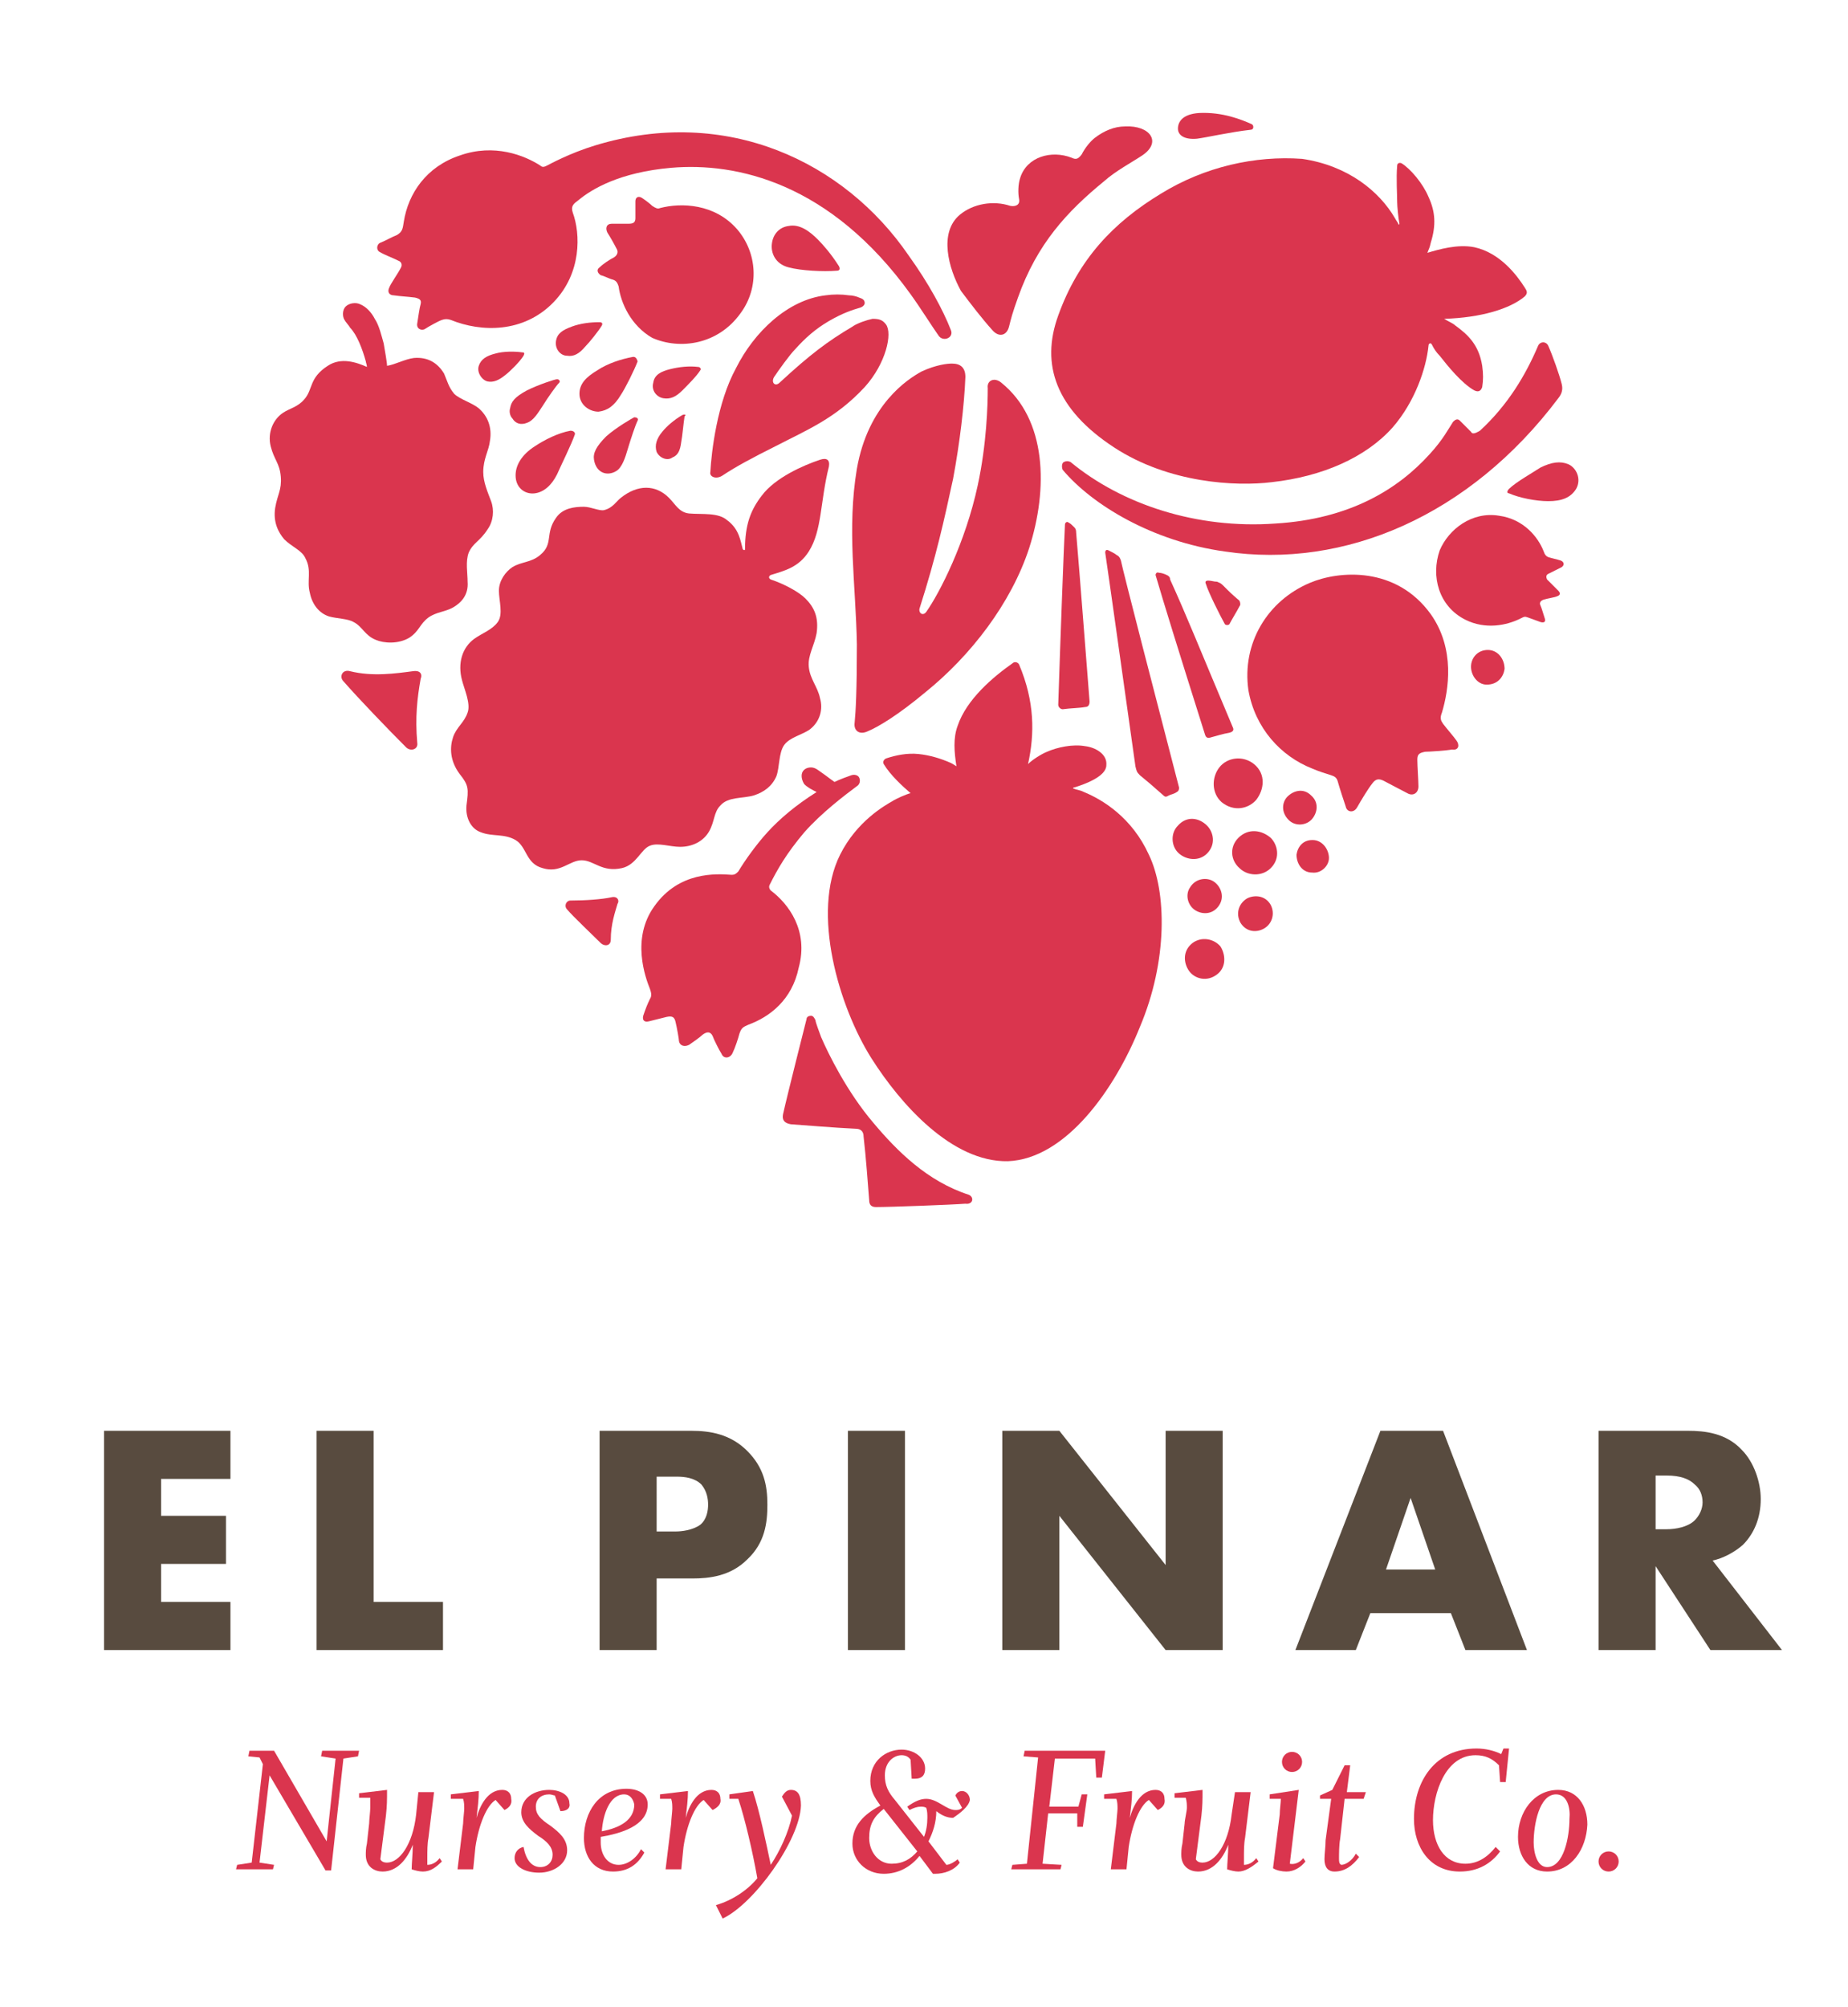<?xml version="1.0" encoding="UTF-8"?> <svg xmlns="http://www.w3.org/2000/svg" xmlns:xlink="http://www.w3.org/1999/xlink" version="1.1" id="Layer_1" x="0px" y="0px" width="165.2px" height="179.4px" viewBox="0 0 165.2 179.4" style="enable-background:new 0 0 165.2 179.4;" xml:space="preserve"> <style type="text/css"> .st0{fill:#DA354E;} .st1{fill:#584B3F;} </style> <g> <polygon class="st0" points="32,157 30.7,157.2 29.6,167.2 29.1,167.2 24.1,158.7 23.2,166.5 24.5,166.7 24.4,167.1 21.1,167.1 21.2,166.7 22.5,166.5 23.5,157.7 23.2,157.1 22.2,157 22.3,156.5 24.5,156.5 29.2,164.6 30,157.2 28.7,157 28.8,156.5 32.1,156.5 "></polygon> <path class="st0" d="M37.8,167.3c-0.3,0-0.7-0.1-1-0.2c0-0.5,0.1-1.4,0.1-2.2h0c-0.5,1.3-1.4,2.4-2.7,2.4c-0.7,0-1.5-0.4-1.5-1.5 c0-0.2,0-0.6,0.1-1l0.2-1.8c0-0.3,0.1-1.1,0.1-1.4s0-0.5,0-0.9h-1l0-0.4l2.5-0.3c0,0.9,0,1.4-0.1,2.3l-0.5,3.9 c0.1,0.2,0.3,0.3,0.6,0.3c1.1,0,2.3-1.6,2.6-4.3l0.2-2h1.4l-0.5,4.1c-0.1,0.5-0.1,1.2-0.1,1.7c0,0.3,0,0.5,0,0.7 c0.4,0,0.8-0.2,1.1-0.6l0.2,0.3C39,166.9,38.5,167.3,37.8,167.3"></path> <path class="st0" d="M45.1,161.8l-0.8-0.9c-0.8,0.5-1.5,2.2-1.8,4.2l-0.2,2h-1.4l0.5-4.1c0-0.3,0.1-1.1,0.1-1.3 c0-0.3,0-0.6-0.1-0.9h-1.1l0-0.4l2.5-0.3c0,0.8-0.1,1.5-0.2,2.4h0c0.3-1.1,1-2.5,2.3-2.5c0.5,0,0.8,0.3,0.8,0.8 C45.8,161.3,45.5,161.6,45.1,161.8"></path> <path class="st0" d="M50.1,161.9l-0.5-1.4c-0.1,0-0.3-0.1-0.5-0.1c-0.7,0-1.2,0.4-1.2,1.1c0,0.7,0.4,1.1,1.3,1.7 c0.8,0.6,1.5,1.2,1.5,2.2c0,1.2-1.2,2-2.5,2c-1.2,0-2.2-0.5-2.2-1.3c0-0.5,0.3-0.9,0.8-1c0.2,1.1,0.7,1.8,1.5,1.8 c0.7,0,1.1-0.5,1.1-1.1c0-0.7-0.5-1.2-1.3-1.7c-0.8-0.6-1.5-1.2-1.5-2.1c0-1.3,1.2-2,2.5-2c0.9,0,1.8,0.4,1.8,1.2 C51,161.6,50.7,161.9,50.1,161.9"></path> <path class="st0" d="M55.8,160.4c-1.3,0-1.9,1.8-2,3.3c1.6-0.3,2.9-1,2.9-2.4C56.6,160.8,56.3,160.4,55.8,160.4 M53.7,164.2 c0,0.1,0,0.4,0,0.5c0,1.1,0.6,2,1.6,2c0.8,0,1.6-0.6,2-1.4l0.3,0.3c-0.6,1.1-1.5,1.7-2.8,1.7c-1.7,0-2.6-1.3-2.6-3 c0-2.3,1.3-4.4,3.8-4.4c1.1,0,1.9,0.5,1.9,1.4C57.9,163.2,55.5,163.9,53.7,164.2"></path> <path class="st0" d="M63.7,161.8l-0.8-0.9c-0.8,0.5-1.5,2.2-1.8,4.2l-0.2,2h-1.4l0.5-4.1c0-0.3,0.1-1.1,0.1-1.3 c0-0.3,0-0.6-0.1-0.9H59l0-0.4l2.5-0.3c0,0.8-0.1,1.5-0.2,2.4h0c0.3-1.1,1-2.5,2.3-2.5c0.5,0,0.8,0.3,0.8,0.8 C64.5,161.3,64.1,161.6,63.7,161.8"></path> <path class="st0" d="M64.6,171.5l-0.6-1.2c1.4-0.4,2.8-1.3,3.7-2.4c-0.4-2.3-1.1-5.3-1.7-7.1h-0.8l0-0.4l2.1-0.3 c0.6,1.8,1.2,4.7,1.6,6.6h0c0.8-1.2,1.6-2.9,1.9-4.4l-0.9-1.7c0.2-0.3,0.4-0.6,0.8-0.6c0.6,0,0.9,0.4,0.9,1.4 C71.5,164.5,67.4,170.2,64.6,171.5"></path> <path class="st0" d="M79,161.7c-0.9,0.7-1.3,1.4-1.3,2.6c0,1.2,0.8,2.3,2,2.3c1,0,1.7-0.4,2.3-1.1L79,161.7z M85.2,162.5 c-0.5,0-1-0.2-1.5-0.6c0,1-0.3,1.9-0.7,2.7l1.6,2.1c0.3,0,0.8-0.3,1-0.5l0.2,0.3c-0.5,0.7-1.4,1-2.2,1c0,0-0.1,0-0.2,0l-1.2-1.6 c-0.8,1-1.9,1.6-3.2,1.6c-1.6,0-2.8-1.2-2.8-2.7c0-1.6,1-2.6,2.5-3.4c-0.5-0.7-0.9-1.3-0.9-2.2c0-1.8,1.4-2.8,2.8-2.8 c1.1,0,2.1,0.7,2.1,1.7c0,0.6-0.3,0.9-0.9,0.9c-0.1,0-0.2,0-0.3,0l-0.1-1.7c-0.2-0.3-0.5-0.4-0.8-0.4c-0.7,0-1.5,0.6-1.5,1.8 c0,0.9,0.3,1.5,0.9,2.2l2.6,3.3c0.2-0.5,0.3-1.1,0.3-1.7c0-0.3,0-0.6-0.1-0.9c-0.2-0.1-0.3-0.1-0.5-0.1c-0.3,0-0.6,0.1-1,0.3 l-0.2-0.3c0.7-0.5,1.2-0.7,1.7-0.7c1,0,1.8,1,2.6,1c0.2,0,0.4,0,0.6-0.2l-0.6-1.1c0.1-0.2,0.3-0.4,0.6-0.4c0.4,0,0.7,0.4,0.7,0.8 C86.6,161.5,85.8,162.1,85.2,162.5"></path> <polygon class="st0" points="98.5,158.9 98,158.9 97.9,157.2 94.3,157.2 93.8,161.5 96.4,161.5 96.7,160.4 97.2,160.4 96.8,163.3 96.3,163.3 96.3,162.1 93.7,162.1 93.2,166.6 94.9,166.7 94.8,167.1 90.4,167.1 90.5,166.7 91.8,166.6 92.8,157.1 91.5,157 91.6,156.5 98.8,156.5 "></polygon> <path class="st0" d="M103.5,161.8l-0.8-0.9c-0.8,0.5-1.5,2.2-1.8,4.2l-0.2,2h-1.4l0.5-4.1c0-0.3,0.1-1.1,0.1-1.3 c0-0.3,0-0.6-0.1-0.9h-1.1l0-0.4l2.5-0.3c0,0.8-0.1,1.5-0.2,2.4h0c0.3-1.1,1-2.5,2.3-2.5c0.5,0,0.8,0.3,0.8,0.8 C104.2,161.3,103.9,161.6,103.5,161.8"></path> <path class="st0" d="M110.7,167.3c-0.3,0-0.7-0.1-1-0.2c0-0.5,0.1-1.4,0.1-2.2h0c-0.5,1.3-1.4,2.4-2.7,2.4c-0.7,0-1.5-0.4-1.5-1.5 c0-0.2,0-0.6,0.1-1l0.2-1.8c0-0.3,0.2-1.1,0.2-1.4s0-0.5-0.1-0.9h-1l0-0.4l2.5-0.3c0,0.9,0,1.4-0.1,2.3l-0.5,3.9 c0.1,0.2,0.3,0.3,0.6,0.3c1.1,0,2.3-1.6,2.6-4.3l0.3-2h1.4l-0.5,4.1c-0.1,0.5-0.1,1.2-0.1,1.7c0,0.3,0,0.5,0,0.7 c0.4,0,0.8-0.2,1.1-0.6l0.2,0.3C111.9,166.9,111.3,167.3,110.7,167.3"></path> <path class="st0" d="M115.5,158.4c-0.5,0-0.9-0.4-0.9-0.9c0-0.5,0.4-0.9,0.9-0.9c0.5,0,0.9,0.4,0.9,0.9 C116.4,158,116,158.4,115.5,158.4 M115,167.3c-0.4,0-0.9-0.1-1.2-0.3l0.6-4.8c0-0.4,0.1-1.1,0.1-1.4h-1l0-0.4l2.6-0.4l0,0l-0.8,6.6 c0.4,0.1,0.9-0.1,1.2-0.5l0.2,0.3C116.3,166.9,115.7,167.3,115,167.3"></path> <path class="st0" d="M121.9,160.8h-1.7l-0.4,3.6c-0.1,0.5-0.1,1.4-0.1,1.7c0,0.3,0,0.5,0.2,0.6c0.4,0,1-0.4,1.3-1l0.3,0.3 c-0.6,0.8-1.3,1.3-2.2,1.3c-0.6,0-0.9-0.4-0.9-1.1c0-0.5,0.1-1.1,0.1-1.7l0.5-3.7h-1l0-0.3l1.1-0.5l1.1-2.2h0.5l-0.3,2.4h1.7 L121.9,160.8z"></path> <path class="st0" d="M134.6,159.3h-0.5l-0.1-1.5c-0.6-0.6-1.2-0.9-2.1-0.9c-2.7,0-3.8,3.4-3.8,5.8c0,2.2,1,3.9,2.9,3.9 c1.1,0,2-0.6,2.7-1.5l0.4,0.4c-0.8,1.1-2,1.8-3.6,1.8c-2.7,0-4.1-2.2-4.1-4.7c0-3.4,1.9-6.3,5.6-6.3c0.8,0,1.6,0.2,2.2,0.5l0.2-0.5 h0.5L134.6,159.3z"></path> <path class="st0" d="M139.1,160.4c-1.5,0-2,2.7-2,4.3c0,0.9,0.3,2.2,1.2,2.2c1.5,0,2-2.7,2-4.3 C140.4,161.6,140.1,160.4,139.1,160.4 M138.3,167.3c-1.7,0-2.6-1.4-2.6-3.1c0-2.2,1.4-4.2,3.6-4.2c1.7,0,2.6,1.4,2.6,3.1 C141.8,165.3,140.5,167.3,138.3,167.3"></path> <path class="st0" d="M143.8,167.3c-0.5,0-0.9-0.4-0.9-0.9c0-0.5,0.4-0.9,0.9-0.9c0.5,0,0.9,0.4,0.9,0.9 C144.7,166.9,144.3,167.3,143.8,167.3"></path> <polygon class="st1" points="20.6,132.2 14.4,132.2 14.4,135.5 20.2,135.5 20.2,139.8 14.4,139.8 14.4,143.2 20.6,143.2 20.6,147.5 9.3,147.5 9.3,127.9 20.6,127.9 "></polygon> <polygon class="st1" points="33.4,127.9 33.4,143.2 39.6,143.2 39.6,147.5 28.3,147.5 28.3,127.9 "></polygon> <path class="st1" d="M58.7,136.9h1.7c0.5,0,1.5-0.1,2.2-0.6c0.6-0.5,0.7-1.3,0.7-1.8c0-0.5-0.1-1.2-0.6-1.8 c-0.6-0.6-1.5-0.7-2.2-0.7h-1.8V136.9z M58.7,141v6.5h-5.1v-19.6h8.2c1.7,0,3.5,0.3,5,1.8c1.5,1.5,1.8,3.1,1.8,4.8 c0,1.6-0.2,3.4-1.8,4.9c-1.5,1.5-3.4,1.7-4.9,1.7H58.7z"></path> <rect x="75.8" y="127.9" class="st1" width="5.1" height="19.6"></rect> <polygon class="st1" points="89.6,147.5 89.6,127.9 94.7,127.9 104.2,139.9 104.2,127.9 109.3,127.9 109.3,147.5 104.2,147.5 94.7,135.5 94.7,147.5 "></polygon> <path class="st1" d="M128.3,140.3l-2.2-6.4l-2.2,6.4H128.3z M129.7,144.2h-7.2l-1.3,3.3h-5.4l7.6-19.6h5.6l7.5,19.6h-5.5 L129.7,144.2z"></path> <path class="st1" d="M148,136.7h1c0.8,0,1.9-0.2,2.5-0.8c0.4-0.4,0.7-1,0.7-1.6c0-0.6-0.2-1.2-0.7-1.6c-0.5-0.5-1.3-0.8-2.5-0.8h-1 V136.7z M150.9,127.9c1.5,0,3.4,0.2,4.8,1.7c1.1,1.1,1.7,2.9,1.7,4.4c0,1.7-0.6,3.1-1.6,4.1c-0.8,0.7-1.8,1.2-2.7,1.4l6.2,8h-6.4 L148,140v7.5h-5.1v-19.6H150.9z"></path> <path class="st0" d="M36.9,60c-1.5,0.2-3.6,0.5-5.6,0c-0.7-0.2-1,0.5-0.6,0.9c1.4,1.6,4,4.3,5.6,5.9c0.4,0.4,1.1,0.2,1-0.4 c-0.2-2.3,0-4,0.3-5.7C37.8,60.2,37.5,59.9,36.9,60"></path> <path class="st0" d="M86.6,106.8c-3.7-1.2-6.4-3.9-8.5-6.4c-2.4-2.8-4.1-6.3-4.7-7.7c-0.1-0.3-0.5-1.3-0.5-1.5 c-0.1-0.2-0.2-0.4-0.4-0.4c-0.2,0-0.4,0.1-0.4,0.3c-0.1,0.4-1.7,6.7-2.1,8.5c-0.1,0.5,0.1,0.8,0.7,0.9c1.5,0.1,3.7,0.3,5.8,0.4 c0.4,0,0.7,0.2,0.7,0.7c0.2,1.7,0.4,4.4,0.5,5.7c0,0.4,0.2,0.6,0.6,0.6c1.3,0,6.7-0.2,8-0.3C87,107.7,87.1,107,86.6,106.8"></path> <path class="st0" d="M103.8,17.3c-4.3,2.6-7.4,5.9-9.2,10.9c-1.6,4.4-0.2,8.4,5,11.8c4.9,3.2,10.9,3.5,14.1,3.1 c4.5-0.5,8.4-2.2,10.8-4.9c2-2.3,3-5.3,3.2-7.3c0-0.2,0.2-0.3,0.3-0.1c0.2,0.4,0.4,0.7,0.7,1c0.7,0.9,2,2.5,3.1,3.1 c0.4,0.2,0.6,0,0.7-0.3c0.1-0.6,0.1-1.2,0-1.9c-0.3-1.9-1.3-2.8-2.4-3.6c-0.2-0.2-0.7-0.4-1-0.6c3.3-0.1,5.9-0.9,7.2-2 c0.3-0.3,0.2-0.5,0-0.8c-0.7-1.1-2.2-3.1-4.5-3.6c-1.5-0.3-3.2,0.2-4.2,0.5c0.1-0.3,0.2-0.4,0.3-0.9c0.5-1.6,0.4-2.8-0.2-4.1 c-0.5-1.2-1.6-2.5-2.4-3c-0.2-0.1-0.4,0-0.4,0.2c-0.1,1.1,0,2.6,0,3.3c0,0.3,0.1,1.4,0.2,1.9c0,0.1-0.1,0.1-0.1,0 c-0.1-0.2-0.2-0.3-0.3-0.5c-1.4-2.4-4.2-4.7-8.3-5.3C112.2,13.9,107.7,14.9,103.8,17.3"></path> <path class="st0" d="M58.1,75.6c0.7-0.3,1.8,0.1,2.7,0.1c1.1,0,2.1-0.5,2.6-1.4c0.5-0.9,0.4-1.7,1-2.3c0.7-0.8,2-0.6,3-0.9 c0.9-0.3,1.6-0.8,2-1.7c0.3-0.8,0.2-2.1,0.7-2.8c0.5-0.7,1.6-0.9,2.3-1.4c0.9-0.7,1.2-1.8,0.9-2.8c-0.2-1-0.9-1.7-1-2.8 c-0.1-1,0.5-1.9,0.7-3c0.2-1.4-0.2-2.3-1-3.1c-0.6-0.6-1.9-1.3-3.1-1.7c-0.2-0.1-0.2-0.3,0-0.4c1.3-0.4,2.5-0.7,3.4-2.1 c1.2-1.9,1-4.4,1.8-7.6c0.1-0.6-0.2-0.8-0.8-0.6c-1.5,0.5-4,1.6-5.2,3.2c-1,1.3-1.5,2.6-1.5,4.8c0,0.1-0.1,0.1-0.2,0 c-0.2-0.7-0.3-1.8-1.4-2.6c-0.8-0.7-2.2-0.5-3.4-0.6c-0.9-0.1-1.2-0.8-1.8-1.4c-1.2-1.2-2.8-1.2-4.3,0c-0.4,0.3-0.7,0.9-1.5,1.1 c-0.4,0.1-1.2-0.3-1.8-0.3c-0.8,0-1.9,0.1-2.5,1c-1,1.4-0.2,2.3-1.4,3.3c-0.8,0.7-1.7,0.6-2.5,1.1c-0.6,0.4-1.2,1.2-1.2,2.1 c0,0.9,0.4,2.1-0.1,2.8c-0.5,0.7-1.4,1-2.1,1.5c-1.1,0.8-1.5,2.2-1.1,3.7c0.2,0.8,0.8,2.1,0.5,2.9c-0.3,0.9-1,1.3-1.3,2.2 c-0.3,0.9-0.3,2.1,0.6,3.3c0.8,1,0.8,1.3,0.6,2.8c-0.1,1.1,0.4,2.1,1.3,2.4c1,0.4,2.1,0.1,3.1,0.7c1,0.6,0.9,2.1,2.4,2.5 c1.6,0.5,2.4-0.7,3.5-0.7c1.1,0,1.8,1.1,3.6,0.7C56.9,77.3,57.3,75.9,58.1,75.6"></path> <path class="st0" d="M35.6,23.3c0.3,0.1,0.4,0.4,0.2,0.7c-0.2,0.4-0.9,1.4-1,1.7c-0.2,0.4,0,0.7,0.4,0.7c0.7,0.1,1.1,0.1,1.9,0.2 c0.4,0.1,0.6,0.2,0.5,0.6c-0.1,0.3-0.2,1.1-0.3,1.7c-0.1,0.5,0.4,0.7,0.7,0.5c0.3-0.2,1.2-0.7,1.5-0.8c0.3-0.1,0.5-0.1,0.8,0 c2.7,1.1,6.5,1.2,9.2-1.6c2.5-2.6,2.4-6.1,1.7-8c-0.2-0.6,0.1-0.8,0.5-1.1c1.2-1,3.7-2.5,8.3-2.9c5.8-0.5,14.2,1.3,21.4,11.3 c0.8,1.1,2,3,2.5,3.7c0.4,0.6,1.4,0.2,1.1-0.5c-0.7-1.8-2-4.2-3.8-6.7c-5.7-8.3-16.2-13.4-28-9.8c-2.3,0.7-4.1,1.7-4.3,1.8 c-0.2,0.1-0.4,0.2-0.6,0c-1.4-0.9-4.1-2-7.2-0.9c-3,1-4.6,3.4-5,5.9c-0.1,0.6-0.1,0.9-0.6,1.2c-0.5,0.2-1,0.5-1.5,0.7 c-0.3,0.1-0.4,0.6-0.1,0.8C34.4,22.8,35,23,35.6,23.3"></path> <path class="st0" d="M131.5,38.6c-0.5-0.5-0.7-0.7-1-1c-0.2-0.2-0.4-0.1-0.6,0.1c-0.4,0.6-0.9,1.6-2.1,2.9 c-2.8,3.1-7.1,5.8-13.8,6.2c-7,0.5-13.7-1.7-18.3-5.5c-0.2-0.1-0.4-0.1-0.6,0c-0.2,0.1-0.2,0.5-0.1,0.7c2.6,3.1,8,6.4,14.5,7.3 c10.7,1.6,21.9-3.2,29.8-13.7c0.4-0.5,0.4-0.9,0.3-1.3c-0.2-0.8-0.8-2.5-1.2-3.4c-0.2-0.4-0.7-0.4-0.9,0c-1.1,2.6-2.7,5.3-5.2,7.6 C131.8,38.8,131.6,38.8,131.5,38.6"></path> <path class="st0" d="M66.2,28c1.7-2.3,1.5-5.4-0.3-7.5c-2-2.3-5-2.4-6.9-1.9c-0.2,0.1-0.4,0-0.7-0.2c-0.2-0.2-0.6-0.5-0.9-0.7 c-0.3-0.2-0.6-0.1-0.6,0.3c0,0.3,0,1.2,0,1.5c0,0.4-0.2,0.5-0.6,0.5c-0.5,0-1,0-1.5,0c-0.5,0-0.6,0.4-0.4,0.8 c0.2,0.3,0.6,1,0.8,1.4c0.2,0.3,0.1,0.6-0.2,0.8c-0.4,0.2-1,0.6-1.3,0.9c-0.3,0.2-0.2,0.5,0.1,0.7c0.4,0.1,0.7,0.3,1.1,0.4 c0.3,0.1,0.4,0.3,0.5,0.6c0.2,1.5,1.1,3.5,3,4.6C60.8,31.3,64.2,30.8,66.2,28"></path> <path class="st0" d="M130.2,66.2c-0.2-0.3-0.9-1.1-1.2-1.5c-0.2-0.3-0.3-0.5-0.1-1c0.6-2,1.2-5.7-1-8.8c-3.1-4.3-8.2-3.9-10.8-2.8 c-3.8,1.6-6.1,5.4-5.5,9.6c0.6,3.4,2.9,5.9,5.7,7c0.7,0.3,1.1,0.4,1.7,0.6c0.3,0.1,0.5,0.2,0.6,0.6c0.2,0.7,0.5,1.6,0.7,2.2 c0.1,0.5,0.7,0.6,1,0.1c0.4-0.7,1-1.7,1.4-2.2c0.3-0.4,0.6-0.4,1-0.2c0.4,0.2,1.5,0.8,2.1,1.1c0.5,0.3,1,0,1-0.6 c0-0.5-0.1-1.8-0.1-2.4c0-0.5,0.2-0.6,0.7-0.7c0.3,0,1.9-0.1,2.4-0.2C130.4,67.1,130.5,66.6,130.2,66.2"></path> <path class="st0" d="M139.5,50.1c-0.3-0.1-0.8-0.2-1.1-0.3c-0.2-0.1-0.3-0.2-0.4-0.5c-0.5-1.3-1.8-2.9-4-3.2 c-2.4-0.4-4.5,1.2-5.3,3.1c-0.8,2.3-0.1,5,2.3,6.2c1.8,0.9,3.7,0.5,4.9-0.1c0.4-0.2,0.4-0.2,0.7-0.1c0.3,0.1,0.8,0.3,1.1,0.4 c0.3,0.1,0.5,0,0.4-0.3c-0.1-0.3-0.3-1-0.4-1.2c-0.1-0.2,0-0.4,0.3-0.5c0.3-0.1,1-0.2,1.2-0.3c0.3-0.1,0.3-0.3,0.1-0.5 c-0.2-0.2-0.8-0.8-1-1c-0.1-0.2-0.1-0.4,0.1-0.5c0.2-0.1,1-0.5,1.2-0.6C139.9,50.5,139.8,50.2,139.5,50.1"></path> <path class="st0" d="M64.6,42.5c1.2-0.8,2.7-1.6,4.7-2.6c2.9-1.5,5.4-2.5,8-5.3c1.9-2.1,2.5-4.8,1.9-5.6c-0.3-0.4-0.6-0.5-1.2-0.5 c-0.5,0.1-1.4,0.4-1.8,0.7c-2.2,1.3-3.8,2.5-6.5,5c-0.4,0.4-0.8,0-0.5-0.5c0.4-0.6,1.4-2,1.9-2.5c0.9-1,1.8-1.8,3-2.5 c1.2-0.7,2.1-1,2.8-1.2c0.3-0.1,0.4-0.3,0.4-0.4c0-0.3-0.2-0.4-0.5-0.5c-0.2-0.1-0.6-0.2-0.9-0.2c-0.7-0.1-1.4-0.1-2.1,0 c-3.4,0.4-6.4,3.3-8,6.5c-1.7,3.1-2.2,7.5-2.3,9.3C63.4,42.6,64,42.9,64.6,42.5"></path> <path class="st0" d="M68.9,79.6c-0.1-0.1-0.2-0.3-0.1-0.5c0.7-1.4,1.5-2.8,3.1-4.7c1.6-1.8,3.6-3.3,4.8-4.2 c0.2-0.2,0.2-0.5,0.1-0.7c-0.1-0.2-0.4-0.3-0.7-0.2c-0.3,0.1-1.1,0.4-1.5,0.6c-0.3-0.2-0.8-0.6-1.1-0.8c-0.3-0.2-0.6-0.5-1-0.5 c-0.4,0-0.7,0.2-0.8,0.5c-0.1,0.3,0,0.7,0.2,1c0.3,0.3,0.7,0.5,1.1,0.7c-1.9,1.2-3.3,2.4-4.4,3.6c-1,1.1-2,2.5-2.6,3.5 c-0.2,0.2-0.3,0.3-0.6,0.3c-1.4-0.1-4.7-0.3-6.9,2.8c-2.1,2.9-0.8,6.4-0.4,7.4c0.1,0.3,0.2,0.6,0,0.9c-0.2,0.4-0.4,0.9-0.6,1.5 c-0.1,0.4,0.1,0.6,0.5,0.5c0.4-0.1,1.2-0.3,1.6-0.4c0.5-0.1,0.7,0,0.8,0.5c0.1,0.4,0.3,1.5,0.3,1.7c0.1,0.4,0.5,0.5,0.9,0.3 c0.3-0.2,1-0.7,1.2-0.9c0.4-0.3,0.7-0.3,0.9,0.1c0.1,0.3,0.6,1.3,0.8,1.6c0.2,0.5,0.8,0.4,1-0.1c0.2-0.4,0.5-1.3,0.6-1.7 c0.2-0.6,0.4-0.6,0.8-0.8c1.9-0.7,3.9-2.2,4.5-5.1C72.3,83.2,70.5,80.8,68.9,79.6"></path> <path class="st0" d="M74.8,24.2c0.3,0,0.3-0.2,0.2-0.4c-0.7-1.1-1.4-1.9-1.9-2.4c-0.7-0.7-1.6-1.4-2.6-1.2 c-0.8,0.1-1.4,0.7-1.5,1.6c-0.1,0.8,0.3,1.8,1.5,2.1C71.6,24.2,73.6,24.3,74.8,24.2"></path> <path class="st0" d="M54.7,80.2c-0.9,0.2-2.4,0.3-3.7,0.3c-0.4,0-0.6,0.5-0.3,0.8c0.5,0.6,2.3,2.3,3,3c0.3,0.3,0.9,0.3,0.9-0.3 c0-1.4,0.4-2.5,0.6-3.2C55.4,80.5,55.2,80.1,54.7,80.2"></path> <path class="st0" d="M53.6,28.8c-0.8,0-1.7,0.1-2.5,0.4c-0.8,0.3-1.3,0.6-1.4,1.3c-0.1,0.7,0.4,1.3,1,1.3c0.6,0.1,1.1-0.2,1.6-0.8 c0.4-0.4,1.2-1.4,1.5-1.9C53.9,28.9,53.8,28.8,53.6,28.8"></path> <path class="st0" d="M62.4,32.8c-0.8-0.1-1.7,0-2.5,0.2c-0.8,0.2-1.4,0.5-1.5,1.2c-0.2,0.7,0.3,1.3,0.9,1.4 c0.6,0.1,1.1-0.1,1.7-0.7c0.4-0.4,1.3-1.3,1.6-1.8C62.7,33,62.6,32.8,62.4,32.8"></path> <path class="st0" d="M134.9,44.1c0.9,0.4,2.4,0.7,3.5,0.7c1.2,0,2-0.3,2.5-1.1c0.5-0.9,0-1.9-0.7-2.2c-0.7-0.3-1.5-0.2-2.5,0.3 c-0.6,0.4-2.2,1.3-2.8,1.9C134.7,43.9,134.7,44.1,134.9,44.1"></path> <path class="st0" d="M61,37.1c-0.7,0.4-1.4,1-1.8,1.5c-0.5,0.6-0.7,1.2-0.5,1.8c0.3,0.6,1,0.8,1.4,0.5c0.5-0.2,0.7-0.6,0.8-1.4 c0.1-0.5,0.2-1.7,0.3-2.3C61.4,37.1,61.2,37,61,37.1"></path> <path class="st0" d="M56.6,31.9c-1.1,0.2-2.3,0.6-3.2,1.2c-1,0.6-1.6,1.2-1.6,2.1c0,1,0.9,1.6,1.7,1.6c0.8-0.1,1.4-0.5,2-1.5 c0.4-0.6,1.2-2.2,1.5-3C56.9,32,56.8,31.9,56.6,31.9"></path> <path class="st0" d="M51,38.5c-1.1,0.2-2.3,0.8-3.2,1.4c-1.1,0.7-1.8,1.7-1.7,2.8c0.1,1,0.9,1.5,1.7,1.4c0.8-0.1,1.5-0.7,2-1.7 c0.3-0.7,1.3-2.7,1.6-3.6C51.4,38.6,51.2,38.5,51,38.5"></path> <path class="st0" d="M46.7,31.5c-0.7-0.1-1.7-0.1-2.4,0.1c-0.8,0.2-1.3,0.5-1.5,1.1c-0.2,0.6,0.3,1.3,0.8,1.4 c0.5,0.1,1-0.1,1.6-0.6c0.4-0.3,1.3-1.2,1.6-1.7C46.9,31.6,46.9,31.5,46.7,31.5"></path> <path class="st0" d="M47.1,37.8c0.6-0.2,1-0.9,1.4-1.5c0.5-0.8,1.2-1.8,1.5-2.1c0.1-0.1,0-0.3-0.2-0.3c-0.2,0-1.7,0.5-2.7,1 c-1.1,0.6-1.4,1-1.5,1.6c-0.1,0.3,0,0.7,0.2,0.9C46.1,37.9,46.6,38,47.1,37.8"></path> <path class="st0" d="M55.1,42.1c0.5-0.3,0.8-1.2,1-1.9c0.3-1,0.7-2.2,0.9-2.6c0.1-0.2-0.1-0.3-0.3-0.3c-0.2,0.1-1.6,0.9-2.5,1.7 c-0.9,0.9-1.2,1.5-1.1,2.1C53.3,42.3,54.3,42.6,55.1,42.1"></path> <path class="st0" d="M96,47.1c-0.2-0.2-0.3-0.3-0.5-0.4c-0.1-0.1-0.3,0-0.3,0.2c-0.1,1.9-0.4,10-0.6,16.1c0,0.2,0.2,0.4,0.4,0.4 c0.7-0.1,1.5-0.1,2-0.2c0.3,0,0.4-0.2,0.4-0.5c-0.4-5-0.8-10.4-1.2-15.1C96.2,47.3,96.1,47.2,96,47.1"></path> <path class="st0" d="M100.2,50.1c-0.1-0.3-0.2-0.4-0.4-0.5c-0.1-0.1-0.5-0.3-0.7-0.4c-0.2-0.1-0.3,0-0.3,0.2 c0.3,2,1.6,11.3,2.7,19.1c0.1,0.4,0.1,0.5,0.4,0.8c0.5,0.4,1.2,1,2.1,1.8c0.2,0.2,0.3,0.1,0.5,0c0.2-0.1,0.4-0.1,0.7-0.3 c0.2-0.1,0.2-0.3,0.2-0.4C103.4,62.7,100.4,51.1,100.2,50.1"></path> <path class="st0" d="M109.5,55.8c0.1,0.1,0.3,0.1,0.4,0c0.2-0.4,0.7-1.2,0.9-1.6c0.1-0.1,0.1-0.3,0-0.5c-0.7-0.6-0.8-0.7-1.5-1.4 c-0.2-0.2-0.3-0.2-0.5-0.3c-0.3,0-0.5-0.1-0.8-0.1c-0.2,0-0.3,0.1-0.2,0.3C108,52.9,109.1,55.1,109.5,55.8"></path> <path class="st0" d="M104.3,51.4c-0.2-0.1-0.5-0.2-0.7-0.2c-0.2-0.1-0.3,0.1-0.3,0.2c0.7,2.4,2,6.6,4.4,14.2 c0.1,0.4,0.3,0.4,0.6,0.3c0.4-0.1,1-0.3,1.6-0.4c0.4-0.1,0.4-0.3,0.3-0.5c-3.2-7.6-4.1-9.9-5.6-13.2 C104.6,51.6,104.5,51.5,104.3,51.4"></path> <path class="st0" d="M88.7,29.5c0.6,0.7,1.3,0.5,1.5-0.3c0.2-0.8,0.3-1.2,0.8-2.6c1.7-4.8,4.4-7.7,7.7-10.4c1-0.9,2.5-1.7,3.4-2.3 c1.8-1.2,0.7-2.7-1.5-2.6c-1,0-1.9,0.4-2.7,1c-0.4,0.3-0.9,0.9-1.2,1.5c-0.3,0.4-0.5,0.5-0.9,0.3c-1.8-0.7-4-0.1-4.6,1.8 c-0.2,0.6-0.2,1.4-0.1,1.9c0.1,0.5-0.3,0.7-0.8,0.6c-1.5-0.5-3.3-0.2-4.5,0.8c-1.9,1.6-1,4.8,0.1,6.8 C86.8,27.2,87.8,28.5,88.7,29.5"></path> <path class="st0" d="M107,12.4c0.8-0.1,3-0.6,4.8-0.8c0.3,0,0.3-0.4,0.1-0.5c-0.9-0.4-2.6-1.1-4.7-1c-1.5,0.1-1.9,0.8-1.9,1.4 C105.3,12.1,105.9,12.5,107,12.4"></path> <path class="st0" d="M76.4,64.6c-0.1,0.7,0.4,1.1,1.1,0.8c1-0.4,2.8-1.5,5.2-3.5c4.1-3.3,7.7-8,9.3-12.9c1.7-5.3,1.6-11.5-2.5-14.8 c-0.6-0.5-1.3-0.2-1.2,0.5c0,1.5-0.1,5-0.9,8.7c-1.1,5.1-3.4,9.6-4.6,11.3c-0.3,0.4-0.7,0.1-0.6-0.3c1.5-4.7,2.2-7.9,3-11.6 c0.6-3.2,1-6.6,1.1-9.1c0-0.8-0.4-1.2-1.2-1.2c-0.4,0-1.4,0.1-2.7,0.7c-1.3,0.7-4.8,3-5.8,8.7c-0.9,5.4-0.1,10.3,0,15.7 C76.6,61.7,76.5,63.6,76.4,64.6"></path> <path class="st0" d="M102.7,76.4c-1.5-3.3-4.1-4.9-5.8-5.6c-0.4-0.2-0.7-0.2-0.9-0.3c-0.1,0-0.1-0.1,0-0.1c1-0.3,2.9-1,2.9-2 c0.1-1-1-1.6-1.9-1.7c-1.1-0.2-2.5,0.1-3.4,0.5c-0.5,0.2-1.3,0.7-1.7,1.1c0.6-2.7,0.6-5.6-0.8-8.9c-0.1-0.2-0.4-0.3-0.6-0.1 c-1.7,1.2-4.1,3.2-4.9,5.6c-0.4,1.1-0.3,2.3-0.1,3.6c0,0-0.3-0.2-0.5-0.3c-0.9-0.4-1.9-0.7-2.9-0.8c-1-0.1-2,0.1-2.9,0.4 c-0.2,0.1-0.3,0.3-0.2,0.5c0.6,1,1.7,2,2.4,2.6c-0.4,0.1-1.3,0.5-1.6,0.7c-0.7,0.4-3.2,1.8-4.7,4.8c-2.6,5.2-0.1,13.6,2.8,18.2 c2.6,4.1,7.2,9.3,12.2,9.2c5.2-0.2,9.6-6.5,11.8-12C104.4,85.9,104.3,79.7,102.7,76.4"></path> <path class="st0" d="M41.8,52c0-0.8-0.2-1.8,0.1-2.6c0.4-0.9,1-1,1.7-2.1c0.5-0.7,0.6-1.7,0.3-2.5c-0.3-0.8-0.7-1.7-0.7-2.6 c0-1.2,0.5-1.9,0.6-2.8c0.2-1.2-0.2-2.2-1-2.9c-0.6-0.5-1.7-0.8-2.2-1.3c-0.5-0.6-0.6-1.1-0.9-1.8c-0.6-1-1.5-1.5-2.7-1.4 c-0.8,0.1-1.7,0.6-2.4,0.7c0-0.3-0.2-1.4-0.3-2c-0.2-0.7-0.4-1.6-0.8-2.2c-0.3-0.6-0.8-1.1-1.3-1.3c-0.4-0.2-1-0.1-1.3,0.2 c-0.3,0.3-0.3,0.9-0.1,1.2c0.1,0.2,0.4,0.5,0.5,0.7c0.6,0.6,1.1,1.9,1.4,3c0,0.1,0.1,0.3,0.1,0.5c-0.9-0.4-2.3-0.9-3.5-0.1 c-1.7,1.1-1.3,2.1-2.1,3c-0.6,0.7-1.3,0.8-1.9,1.2c-0.9,0.6-1.4,1.8-1.1,3c0.3,1.2,0.8,1.5,0.9,2.7c0.1,1.2-0.3,1.6-0.5,2.8 c-0.2,1.3,0.3,2.2,0.8,2.8c0.7,0.7,1.6,1,1.9,1.7c0.6,1.1,0.1,2,0.4,3.1c0.2,1,0.8,1.8,1.7,2.1c0.7,0.2,1.7,0.2,2.2,0.5 c0.8,0.4,1,1.2,2,1.6c0.7,0.3,2,0.4,3-0.2c0.9-0.6,0.9-1.2,1.7-1.8c0.7-0.5,1.5-0.5,2.2-0.9C41.2,53.9,41.9,53.2,41.8,52"></path> <path class="st0" d="M133,58.1c-0.9,0-1.5,0.7-1.5,1.5c0,0.8,0.6,1.6,1.4,1.6c1,0,1.5-0.7,1.6-1.4C134.5,58.9,133.9,58.1,133,58.1"></path> <path class="st0" d="M112.1,68.3c-1-0.8-2.4-0.6-3.1,0.3c-0.7,0.9-0.7,2.3,0.2,3.1c1.1,0.9,2.4,0.6,3.1-0.2 C113,70.6,113.2,69.2,112.1,68.3"></path> <path class="st0" d="M105.3,73.8c-0.7,0.7-0.6,1.9,0.1,2.5c0.7,0.6,1.8,0.7,2.5,0c0.8-0.8,0.6-1.9,0-2.5 C107.2,73.1,106.1,72.9,105.3,73.8"></path> <path class="st0" d="M110.7,74.9c-0.8,0.8-0.7,2,0.1,2.7c0.7,0.7,2,0.8,2.8,0c0.9-0.9,0.6-2.1,0-2.7 C112.8,74.2,111.6,74,110.7,74.9"></path> <path class="st0" d="M115.2,73.3c0.6,0.6,1.6,0.5,2.1-0.1c0.5-0.6,0.6-1.5-0.1-2.1c-0.7-0.7-1.6-0.4-2.1,0.1 C114.6,71.7,114.5,72.6,115.2,73.3"></path> <path class="st0" d="M117.3,78c0.8,0.1,1.5-0.6,1.5-1.3c0-0.7-0.5-1.5-1.3-1.6c-1-0.1-1.5,0.6-1.6,1.3 C115.9,77.2,116.4,78,117.3,78"></path> <path class="st0" d="M106.4,79.3c-0.5,0.7-0.2,1.7,0.5,2.1c0.7,0.4,1.6,0.3,2.1-0.5c0.5-0.8,0.1-1.7-0.5-2.1 C107.9,78.4,106.9,78.5,106.4,79.3"></path> <path class="st0" d="M110.9,82.5c0.5,0.8,1.4,0.9,2.1,0.5c0.7-0.4,1-1.3,0.6-2.1c-0.5-0.9-1.5-0.9-2.1-0.6 C110.8,80.7,110.4,81.6,110.9,82.5"></path> <path class="st0" d="M108.8,87.1c0.8-0.6,0.8-1.7,0.3-2.5c-0.6-0.7-1.7-0.9-2.5-0.3c-0.9,0.7-0.8,1.8-0.3,2.5 C106.8,87.5,107.9,87.8,108.8,87.1"></path> <path class="st0" d="M108.4,76.3C108.4,76.3,108.4,76.3,108.4,76.3C108.4,76.3,108.4,76.3,108.4,76.3 C108.4,76.3,108.4,76.3,108.4,76.3"></path> </g> </svg> 